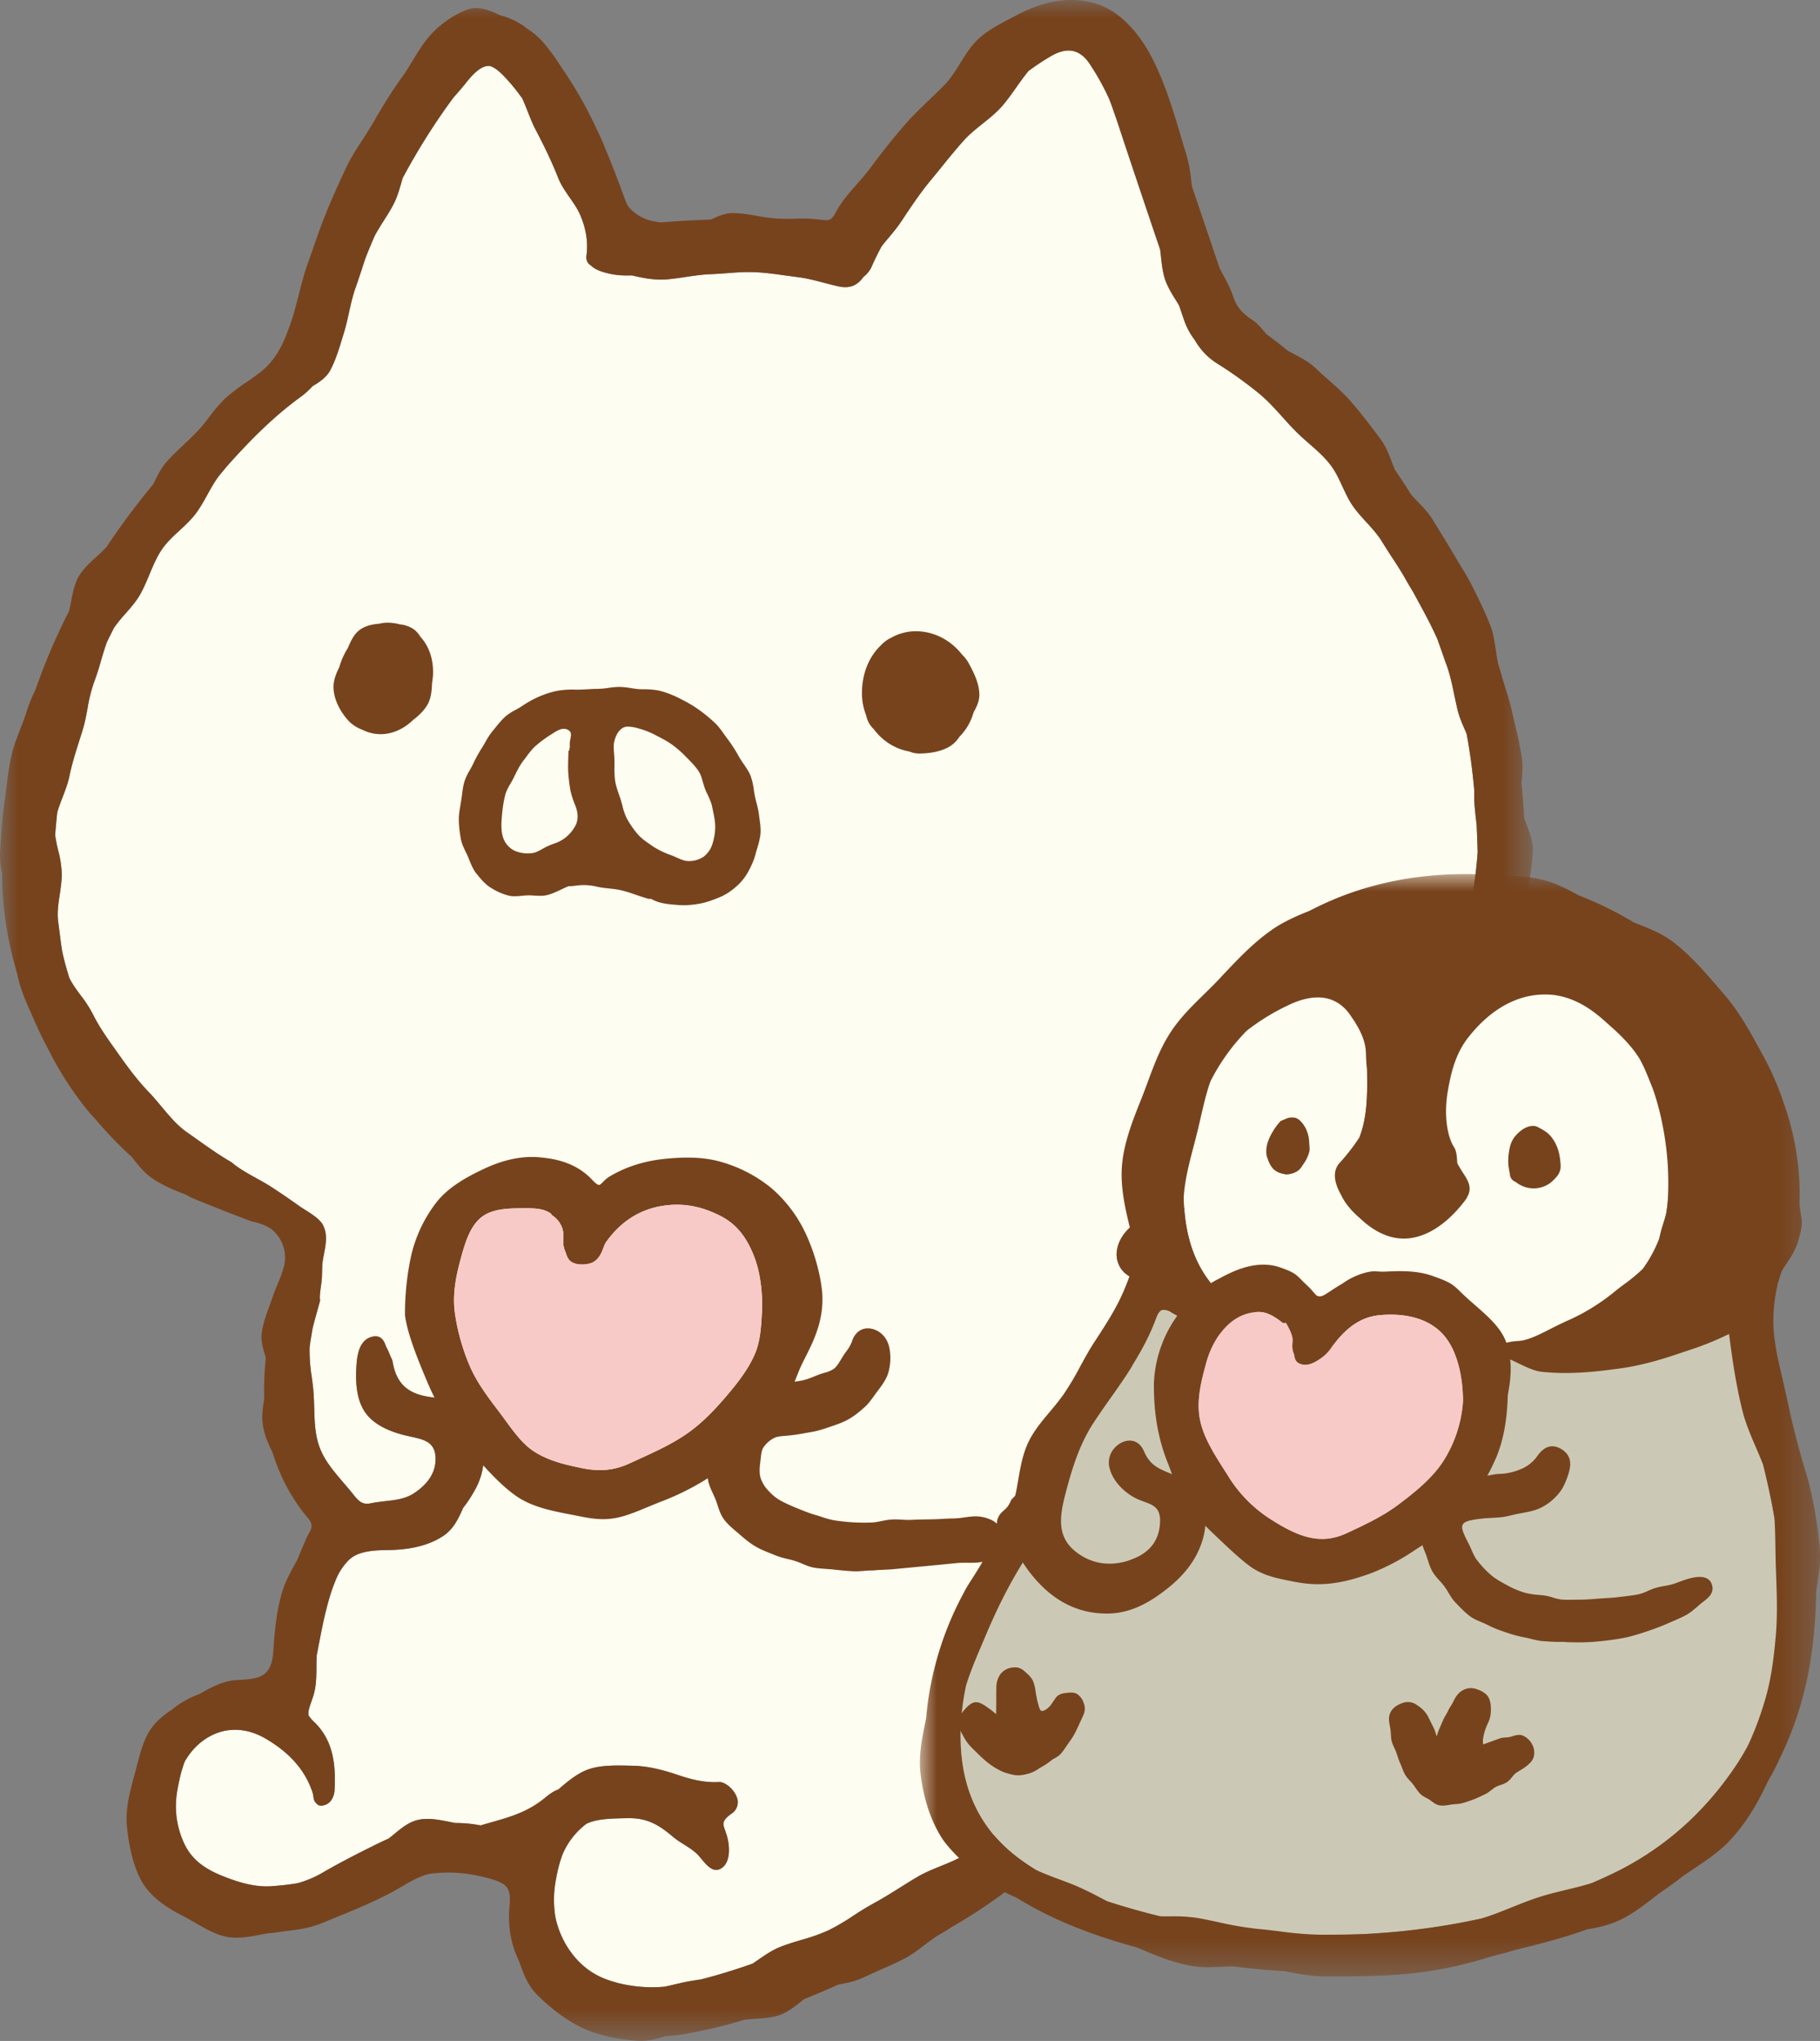 <svg width="53.884" height="60.414" viewBox="0 0 53.884 60.414" xmlns="http://www.w3.org/2000/svg" xmlns:xlink="http://www.w3.org/1999/xlink">
    <rect x="0" y="0" width="53.884" height="60.414" fill="#808080" stroke="none"/>
    <defs>
        <path id="qqs8mun9ha" d="M0 0h45.384v60.414H0z"/>
        <path id="rb0wnez24c" d="M0 0h26.65v32.629H0z"/>
    </defs>
    <g fill="none" fill-rule="evenodd">
        <path d="M42.462 29.82a5.865 5.865 0 0 1-.184.16c-.175.15-.357.304-.485.492-.09.134-.173.273-.254.408-.155.26-.315.53-.53.762a9.575 9.575 0 0 1-1.035.96c-.235.19-.5.338-.78.494-.139.078-.282.157-.422.242-.199.122-.394.247-.589.372-.208.133-.423.271-.639.401l-.366.224c-.285.173-.578.352-.872.521a3.984 3.984 0 0 0-.566.425 4.86 4.86 0 0 1-.415.328l-.378.2a3.887 3.887 0 0 1-.534.141c-.229.051-.465.102-.679.2-.438.201-.805.758-.63 1.236.07.194.211.342.41.432.248.113.574.117.847.011.167-.064.297-.07.373-.018l.02.02a.844.844 0 0 1 .026.241c0 .16-.012.32-.027.478a4.52 4.52 0 0 1-.049.185 2.784 2.784 0 0 0-.132.648c-.02.46-.023.944-.009 1.438.008.26.066.517.123.766l.035.156c.04.642.095 1.283.153 1.927.012.131.02.26.026.391-.018.127-.045.254-.07.38a3.857 3.857 0 0 0-.09.556 9.516 9.516 0 0 1-.176 1.303c-.08.401-.192.818-.34 1.273-.138.42-.293.825-.473 1.235a12.807 12.807 0 0 1-1.303 2.361c-.16.228-.36.43-.552.624-.118.12-.24.243-.355.374-.14.16-.244.353-.345.54a3.479 3.479 0 0 1-.253.418c-.196.19-.399.372-.609.55-.094.07-.19.138-.284.204-.12.086-.24.171-.358.26-.357.267-.736.523-1.127.763-.223.136-.472.237-.713.335-.23.093-.467.19-.685.317-.183.108-.366.222-.54.332-.25.156-.508.318-.772.46a9.052 9.052 0 0 0-.586.357 6.47 6.47 0 0 1-.732.431 5.366 5.366 0 0 1-.806.287c-.213.064-.435.13-.644.215-.227.091-.435.234-.636.373l-.17.116c-.5.176-1.007.334-1.527.467-.179.026-.36.052-.539.092l-.199.046c-.115.028-.23.055-.346.078a4.166 4.166 0 0 1-1.396-.115c-.067-.02-.135-.04-.203-.062a2.261 2.261 0 0 1-.599-.287c-.518-.358-.885-.934-1.026-1.58a3.119 3.119 0 0 1-.005-1.02c.05-.322.121-.6.21-.843a2.21 2.21 0 0 1 .717-.92c.311-.143.7-.15 1.105-.16l.105-.002h.052c.54 0 .883.201 1.288.546.105.09.224.164.338.236.13.082.254.16.362.26.05.043.1.105.153.17.152.181.34.408.563.285.32-.176.265-.706.191-.96a2.779 2.779 0 0 0-.053-.162c-.077-.217-.105-.298.188-.51a.4.4 0 0 0 .154-.486c-.084-.236-.347-.459-.529-.448-.47.025-.879-.097-1.257-.224-.515-.174-.943-.258-1.344-.26l-.12-.003c-.389-.006-.789-.01-1.132.107-.335.115-.616.355-.887.586l-.148.124c-.336.28-.634.54-.864.888l-.05.076a1.466 1.466 0 0 1-.224.293.509.509 0 0 1-.229-.05 3.752 3.752 0 0 0-1.54-.325 7.881 7.881 0 0 1-.232-.044c-.303-.058-.615-.119-.912-.04-.252.064-.469.242-.679.415-.054.045-.11.09-.167.133a8.82 8.82 0 0 0-.344.16c-.55.272-1.1.551-1.63.86a3.114 3.114 0 0 1-.71.297c-.25.044-.515.07-.776.09-.52.037-1.035-.135-1.467-.309-.558-.225-.897-.507-1.1-.915a2.604 2.604 0 0 1-.224-1.605c.051-.288.116-.59.22-.86.136-.238.31-.446.522-.604.593-.445 1.268-.426 1.866-.08.568.33 1.06.776 1.323 1.403.024.056.047.115.066.174l.008.02.003.014c.011.035.016.07.021.105.008.063.018.142.076.188a.172.172 0 0 0 .171.083c.243-.016.37-.237.381-.47.038-.745-.037-1.47-.617-2.017a.975.975 0 0 1-.154-.184c-.018-.117.026-.243.082-.404.023-.067.05-.138.071-.213.076-.263.078-.544.081-.816.001-.116.002-.236.01-.354.111-.567.21-1.14.377-1.699a4.704 4.704 0 0 1 .243-.655 1.805 1.805 0 0 1 .323-.452c.246-.244.641-.296 1.156-.3.702-.007 1.264-.153 1.672-.437.27-.189.422-.485.561-.81.144-.184.275-.387.39-.607.144-.28.214-.576.22-.86.066-.298.063-.598-.075-.884-.152-.314-.42-.546-.797-.698a1.82 1.82 0 0 0-.679-.229c-.694-.089-1.033-.398-1.145-1.042-.004-.022-.005-.045-.015-.064-.06-.12-.109-.27-.18-.39-.056-.178-.148-.335-.367-.302-.415.063-.49.527-.51.871-.025.401-.024.98.266 1.386.226.318.641.548 1.234.684l.104.023c.373.081.695.152.734.566.04.436-.176.811-.64 1.115-.25.163-.544.197-.854.232-.135.016-.276.032-.41.06-.272.055-.369-.064-.543-.28l-.026-.033a18.891 18.891 0 0 0-.252-.299c-.282-.33-.549-.643-.693-1.015-.148-.38-.159-.78-.17-1.203-.006-.136-.009-.27-.018-.407-.01-.172-.035-.348-.058-.52a4.8 4.8 0 0 1-.06-.866c.01-.082.021-.163.036-.244.016-.097.031-.194.048-.29.04-.175.09-.349.137-.52.03-.108.061-.217.09-.327a.37.37 0 0 1-.009-.11c.007-.203.056-.403.063-.604.007-.168 0-.327.03-.496.054-.32.16-.674.017-.985l-.015-.033c-.123-.236-.509-.426-.72-.577a20.547 20.547 0 0 0-.816-.557c-.356-.232-.838-.438-1.177-.73-.347-.198-.68-.436-1.003-.664-.104-.074-.207-.148-.31-.219-.287-.2-.51-.468-.747-.75-.123-.148-.25-.3-.387-.443-.34-.353-.616-.729-.89-1.117l-.08-.112c-.259-.363-.503-.707-.692-1.09a3.55 3.55 0 0 0-.355-.545c-.125-.17-.245-.333-.332-.508a8.666 8.666 0 0 1-.21-.772c-.028-.164-.049-.33-.07-.494l-.05-.387c-.04-.265 0-.534.043-.818.031-.21.064-.427.06-.64a3.09 3.09 0 0 0-.105-.665 4.813 4.813 0 0 1-.09-.455c.017-.229.038-.456.063-.68.043-.143.096-.286.153-.434.08-.204.16-.416.206-.632.073-.358.181-.698.294-1.057.035-.11.07-.22.104-.332.062-.203.1-.416.14-.623a4.39 4.39 0 0 1 .2-.793 6.91 6.91 0 0 0 .195-.607c.053-.184.11-.373.176-.554.067-.14.136-.279.207-.418.102-.153.227-.297.35-.436.153-.174.311-.354.425-.554.11-.194.197-.403.282-.606.102-.243.207-.495.35-.71.143-.218.341-.402.535-.58.164-.152.335-.31.471-.488.14-.184.251-.386.36-.582.131-.237.256-.46.422-.65.05-.058.096-.116.145-.175.665-.749 1.37-1.466 2.188-2.06.133-.098.251-.205.355-.32.214-.127.41-.259.525-.473.155-.29.258-.628.357-.955l.046-.15c.062-.2.108-.407.151-.606.055-.245.111-.498.196-.735.06-.166.115-.337.17-.5.042-.133.086-.266.132-.399.083-.21.17-.419.26-.626.081-.153.174-.302.266-.446.11-.174.225-.353.317-.54.097-.198.158-.416.217-.626l.03-.103c.443-.826.941-1.623 1.506-2.385l.011-.013c.12-.135.243-.277.358-.42.27-.344.476-.499.668-.502h.01l.03.002c.171.047.355.22.607.51.125.143.24.294.351.448.06.13.113.265.165.397.071.18.144.365.234.536.283.538.495.99.666 1.423.081.206.21.392.336.574.114.162.231.331.31.51.18.411.243.818.191 1.21-.019.15.037.24.13.296.128.13.354.2.554.244.22.048.441.06.66.05.358.085.705.15 1.067.115.178-.017.355-.043.527-.069.242-.036.494-.073.742-.082.16-.006.32-.018.475-.03.263-.02.535-.04.8-.03.301.01.603.052.896.093l.373.05c.275.032.535.1.811.172.14.037.283.074.427.106.364.081.58-.056.738-.28a.819.819 0 0 0 .264-.353 8.36 8.36 0 0 1 .274-.553c.065-.084.133-.165.2-.245.128-.152.261-.31.371-.477l.027-.038c.267-.405.544-.82.86-1.2.106-.128.211-.257.315-.386.214-.264.434-.536.666-.793.161-.179.358-.336.548-.489.21-.167.426-.34.603-.548.142-.168.274-.355.401-.535.114-.16.23-.323.355-.476.207-.155.424-.299.65-.432.478-.284.873-.239 1.184.25a7.264 7.264 0 0 1 .552.997l.013.033c.044.106.082.213.117.32.027.08.057.161.086.242.426 1.293.861 2.582 1.297 3.871.011.076.02.153.027.228.025.222.05.451.122.664.072.213.194.41.312.6.035.056.07.113.103.17.048.14.095.282.144.422.076.225.184.42.318.595.151.261.357.504.667.698.431.27.83.555 1.224.876.265.216.497.475.722.725.107.12.213.236.325.352.14.146.294.281.443.412.225.196.458.4.641.64.143.187.246.41.346.626.09.192.18.392.302.57.121.177.268.338.41.493.16.175.325.355.45.555.091.15.186.297.282.444.15.228.303.463.437.702.073.13.15.256.225.383.145.266.291.532.431.802.097.185.186.374.274.564l.13.366c.044.127.087.255.135.382.11.292.173.596.24.92.032.148.063.3.1.45.048.2.134.396.218.587l.047.112c.098.52.172 1.07.225 1.657a5.62 5.62 0 0 0 .008.43c.014.177.034.356.056.545l.007.061c.012.264.023.532.03.812-.11 1.525-.482 3.118-1.286 4.592" fill="#FEFDF2"/>
        <path d="M29.656 45.46c-.023-.228-.119-.379-.293-.463a1.097 1.097 0 0 0-.507-.112c-.106.003-.21.018-.31.032a2.485 2.485 0 0 1-.314.03c-.11.001-.22.007-.33.013-.1.005-.199.011-.298.012l-.08.002c-.18.003-.366.005-.55.015-.086.004-.173 0-.266-.006-.12-.006-.245-.013-.372.001a2.553 2.553 0 0 0-.24.041c-.107.021-.207.041-.306.043a5.766 5.766 0 0 1-1.1-.067 2.519 2.519 0 0 1-.334-.09 3.413 3.413 0 0 0-.196-.062c-.147-.04-.289-.097-.44-.156l-.076-.03a5.58 5.58 0 0 1-.498-.225 1.356 1.356 0 0 1-.379-.295 1.002 1.002 0 0 1-.248-.393c-.035-.12-.037-.262-.009-.473l.012-.104c.014-.127.027-.246.077-.323a.867.867 0 0 1 .326-.288c.083-.04.2-.05.323-.06a5.268 5.268 0 0 0 .595-.083l.18-.03c.19-.032.366-.092.537-.149l.024-.008c.162-.055.365-.123.542-.223.175-.1.33-.229.47-.354.11-.098.196-.218.28-.333.027-.04.056-.08.087-.12l.015-.02c.137-.182.28-.369.334-.593.06-.249.065-.492.013-.72-.068-.297-.292-.51-.572-.546-.24-.029-.446.118-.527.377a1.094 1.094 0 0 1-.174.307 2.482 2.482 0 0 0-.149.227c-.068.112-.13.218-.217.284a.85.85 0 0 1-.28.118c-.059.018-.12.036-.18.06l-.089.035c-.129.053-.25.102-.384.13-.132.028-.269.045-.415.064l-.095.012a2.167 2.167 0 0 0-.4.102c-.047.015-.094.03-.14.043-.043.013-.086.024-.128.035-.139.037-.282.075-.409.143a2.21 2.21 0 0 0-.477.325 1.234 1.234 0 0 0-.234.341 2.41 2.41 0 0 1-.078.141c-.027.044-.058.088-.089.132-.072.102-.154.218-.2.356-.054.152-.098.33-.136.546-.034.19-.033.4.003.662.022.167.092.318.16.464.021.048.044.096.064.144.024.06.045.121.066.187.046.14.093.284.187.413.104.142.24.257.371.368l.097.083c.164.143.328.28.521.384.141.076.288.134.43.19l.112.045c.124.05.252.082.376.112a2.035 2.035 0 0 1 .407.132c.107.045.217.092.34.116.12.023.244.031.363.04.074.004.148.01.221.017.23.026.41.042.582.052l.078.002c.085 0 .168-.007.25-.013.083-.007.168-.014.253-.012H25.846c.097-.01.196-.015.297-.02.106-.005.215-.01.325-.02l1.3-.124.57-.056c.095-.009.193-.008.297-.008.107.001.218.002.33-.009.23-.024.421-.1.542-.216.127-.12.176-.309.15-.575M28.825 21.083c.091-.158.17-.327.17-.517 0-.334-.166-.662-.316-.937a1.084 1.084 0 0 0-.196-.253c-.334-.427-.84-.7-1.393-.69a1.47 1.47 0 0 0-.705.192.8.8 0 0 0-.139.079 1.092 1.092 0 0 0-.166.145c-.35.332-.564.839-.56 1.426 0 .23.046.452.126.654a.76.76 0 0 0 .225.403c.254.343.626.586 1.052.66a.75.75 0 0 0 .28.06c.323 0 .643-.057.89-.194a.928.928 0 0 0 .316-.307c.194-.193.337-.438.416-.721M12.821 19.932c.011-.44-.13-.818-.376-1.085a.724.724 0 0 0-.218-.236.925.925 0 0 0-.394-.131 1.43 1.43 0 0 0-.332-.048 1.083 1.083 0 0 0-.278.031c-.216.016-.434.066-.603.206-.148.122-.24.315-.323.516a2.154 2.154 0 0 0-.25.558c-.09.184-.172.377-.173.581-.003.368.198.734.424.989.118.133.267.228.431.289.16.08.336.127.52.13.358.006.7-.151.972-.412.178-.139.357-.3.46-.509.085-.176.104-.384.111-.595.015-.093.027-.187.03-.284" fill="#77431D"/>
        <path d="M22.559 38.815c-.023.455-.045.884-.217 1.28-.196.449-.516.854-.832 1.225-.288.337-.64.725-1.066 1.04-.462.345-1.015.596-1.549.84l-.26.119c-.445.205-.881.248-1.413.137-.449-.094-.959-.201-1.41-.491-.33-.212-.586-.563-.858-.935a26.11 26.11 0 0 0-.197-.266c-.303-.398-.646-.85-.856-1.347a6.263 6.263 0 0 1-.432-1.542c-.079-.563.035-1.102.156-1.555.124-.458.263-.976.597-1.263.336-.29.837-.29 1.33-.292h.022c.34 0 .552.027.738.16a.159.159 0 0 0 .044.054l.014.01a.74.74 0 0 1 .282.383c.035.123.031.203.027.288-.006.105-.013.225.063.4l.013.038c.026.079.068.21.194.273.204.102.497.052.603-.005.19-.101.264-.297.318-.441a.767.767 0 0 1 .065-.146c.465-.661 1.088-1.033 1.849-1.106.522-.05 1.009.049 1.532.312.446.224.747.572.979 1.128.179.43.265.922.272 1.546l-.008.156zm1.788-.483c-.012-.273-.121-.983-.449-1.72a4.011 4.011 0 0 0-1.049-1.434 4.113 4.113 0 0 0-1.459-.773c-.575-.176-1.173-.151-1.63-.11-.662.06-1.229.237-1.733.543a.898.898 0 0 0-.171.145c-.046.047-.09.092-.12.092h-.001c-.019-.001-.075-.015-.193-.142-.485-.521-1.1-.636-1.581-.677-.508-.045-1.06.072-1.64.346-.497.234-1.054.537-1.416 1.008a4.095 4.095 0 0 0-.739 1.59 8.15 8.15 0 0 0-.176 1.725l.001.017c.073.533.356 1.248.65 1.942a7.677 7.677 0 0 0 1.402 2.204c.065.068.129.139.195.212.292.32.624.684 1.029.972.442.315.992.438 1.612.555l.187.037c.251.05.509.104.787.104.137 0 .278-.013.427-.044.285-.061.579-.183.89-.312.134-.056.273-.113.419-.17a7.621 7.621 0 0 0 2.099-1.212c.058-.048.129-.1.209-.16.292-.217.693-.515 1.054-.981.235-.303.386-.697.547-1.113.054-.141.11-.286.171-.432.046-.112.108-.235.174-.366.24-.476.539-1.068.504-1.846z" fill="#77431D"/>
        <path d="M22.559 38.815c-.023.455-.045.884-.217 1.28-.196.449-.516.854-.832 1.225-.288.337-.64.725-1.066 1.04-.462.345-1.015.596-1.549.84l-.26.119c-.445.205-.881.248-1.413.137-.449-.094-.959-.201-1.41-.491-.33-.212-.586-.563-.858-.935a26.11 26.11 0 0 0-.197-.266c-.303-.398-.646-.85-.856-1.347a6.263 6.263 0 0 1-.432-1.542c-.079-.563.035-1.102.156-1.555.124-.458.263-.976.597-1.263.336-.29.837-.29 1.33-.292h.022c.34 0 .552.027.738.16a.159.159 0 0 0 .044.054l.014.01a.74.74 0 0 1 .282.383c.035.123.031.203.027.288-.006.105-.013.225.063.4l.013.038c.026.079.068.21.194.273.204.102.497.052.603-.005.19-.101.264-.297.318-.441a.767.767 0 0 1 .065-.146c.465-.661 1.088-1.033 1.849-1.106.522-.05 1.009.049 1.532.312.446.224.747.572.979 1.128.179.43.265.922.272 1.546l-.008.156z" fill="#F7CAC7"/>
        <path d="m16.184 25.062-.114.06c-.116.066-.226.127-.346.134a.975.975 0 0 1-.5-.08.67.67 0 0 1-.352-.47c-.042-.183-.027-.396-.006-.617.021-.222.052-.408.095-.567.033-.12.097-.232.16-.34.033-.058.066-.115.094-.173l.016-.033c.081-.164.157-.32.264-.46.028-.034.055-.07.082-.107.086-.116.175-.236.284-.332.133-.117.29-.232.464-.342l.035-.022c.11-.07.22-.14.333-.14.038 0 .077.009.116.028.113.057.104.134.078.276a.71.71 0 0 0-.018.189.304.304 0 0 1-.02.136l.021.018-.039-.002v.012l-.005.155c-.004.133-.009.259-.006.38.004.198.03.38.054.549.03.195.094.369.158.53.085.216.091.4.02.563a1.102 1.102 0 0 1-.39.443 1.216 1.216 0 0 1-.278.129 2.054 2.054 0 0 0-.2.083m3.681.25a2.443 2.443 0 0 1-.518-.248l-.077-.053c-.134-.092-.274-.187-.38-.308a2.69 2.69 0 0 1-.334-.481 1.607 1.607 0 0 1-.125-.36 3.352 3.352 0 0 0-.103-.336c-.046-.135-.095-.274-.117-.42a2.742 2.742 0 0 1-.019-.421v-.164a3.757 3.757 0 0 0-.012-.221c-.009-.122-.017-.228 0-.316.038-.2.127-.354.25-.433a.306.306 0 0 1 .168-.043 1.2 1.2 0 0 1 .312.056c.113.03.287.086.492.193l.078.04c.147.077.287.15.411.24.146.106.29.23.423.37l.058.058c.112.115.228.234.313.365.061.093.092.203.125.32.02.069.04.14.067.209.023.06.051.118.08.176.05.11.104.224.127.345l.026.126c.03.14.06.286.064.434.005.162-.019.329-.072.51a.764.764 0 0 1-.274.412.775.775 0 0 1-.48.124c-.097-.005-.2-.051-.319-.104a3.688 3.688 0 0 0-.164-.07m2.623-1.066-.017-.124c-.014-.124-.045-.245-.075-.363a3.24 3.24 0 0 1-.079-.386 1.879 1.879 0 0 0-.096-.412c-.05-.123-.126-.233-.199-.34a3.269 3.269 0 0 1-.125-.19l-.025-.044a4.246 4.246 0 0 0-.304-.476l-.118-.161c-.08-.113-.162-.23-.262-.33a4.605 4.605 0 0 0-.476-.397 3.64 3.64 0 0 0-.512-.308l-.02-.011a3.042 3.042 0 0 0-.574-.237c-.21-.06-.42-.065-.618-.065-.102 0-.204-.017-.312-.034a2.083 2.083 0 0 0-.34-.035 2.38 2.38 0 0 0-.329.03 2.5 2.5 0 0 1-.322.028c-.103 0-.207.007-.307.013-.113.006-.23.013-.344.01a2.492 2.492 0 0 0-.564.04 2.838 2.838 0 0 0-.537.178 3.247 3.247 0 0 0-.492.277c-.055.037-.114.069-.176.104a1.544 1.544 0 0 0-.307.2c-.11.102-.206.22-.299.335l-.078.094a2.251 2.251 0 0 0-.209.32c-.03.053-.062.107-.094.159-.108.17-.197.332-.272.493a2.374 2.374 0 0 1-.099.186 1.644 1.644 0 0 0-.154.325c-.04.13-.058.268-.074.4a8.991 8.991 0 0 1-.045.296c-.024.14-.05.285-.05.43.001.174.02.355.058.57.026.147.087.273.146.395.022.046.044.09.063.135l.045.109c.06.146.115.283.21.4.123.15.25.306.413.41.17.11.356.193.536.239.128.033.265.02.397.007.06-.006.121-.012.182-.013.057-.002.117.002.18.006.128.009.261.017.396-.017.138-.036.27-.098.41-.164.04-.02.08-.038.121-.056a3.703 3.703 0 0 1 .094-.042c.097.006.197-.014.293-.023.18-.017.361-.004.535.037.186.045.356.05.546.076.341.045.643.19.972.28a.173.173 0 0 0 .09.005c.061.033.124.063.19.086.18.062.372.078.558.093l.06.005c.052.004.106.006.161.006.14 0 .288-.014.457-.043.205-.034.404-.11.588-.184.18-.073.332-.17.495-.31a1.64 1.64 0 0 0 .37-.45c.08-.15.17-.33.223-.54.015-.057.032-.113.05-.171.036-.128.076-.26.09-.4.016-.153-.005-.305-.025-.451" fill="#77431D"/>
        <g>
            <mask id="taheqfm70b" fill="#fff">
                <use xlink:href="#qqs8mun9ha"/>
            </mask>
            <path d="M42.462 29.82a5.865 5.865 0 0 1-.184.16c-.175.15-.357.304-.485.492-.09.134-.173.273-.254.408-.155.26-.315.53-.53.762a9.575 9.575 0 0 1-1.035.96c-.235.19-.5.338-.78.494-.139.078-.282.157-.422.242-.199.122-.394.247-.589.372-.208.133-.423.271-.639.401l-.366.224c-.285.173-.578.352-.872.521a3.984 3.984 0 0 0-.566.425 4.86 4.86 0 0 1-.415.328l-.378.2a3.887 3.887 0 0 1-.534.141c-.229.051-.465.102-.679.2-.438.201-.805.758-.63 1.236.07.194.211.342.41.432.248.113.574.117.847.011.167-.064.297-.07.373-.018l.02.02a.844.844 0 0 1 .026.241c0 .16-.012.32-.027.478a4.52 4.52 0 0 1-.049.185 2.784 2.784 0 0 0-.132.648c-.02.46-.023.944-.009 1.438.008.26.066.517.123.766l.035.156c.04.642.095 1.283.153 1.927.012.131.02.26.026.391-.018.127-.045.254-.07.38a3.857 3.857 0 0 0-.09.556 9.516 9.516 0 0 1-.176 1.303c-.08.401-.192.818-.34 1.273-.138.42-.293.825-.473 1.235a12.807 12.807 0 0 1-1.303 2.361c-.16.228-.36.43-.552.624-.118.12-.24.243-.355.374-.14.16-.244.353-.345.54a3.479 3.479 0 0 1-.253.418c-.196.19-.399.372-.609.55-.094.07-.19.138-.284.204-.12.086-.24.171-.358.26-.357.267-.736.523-1.127.763-.223.136-.472.237-.713.335-.23.093-.467.19-.685.317-.183.108-.366.222-.54.332-.25.156-.508.318-.772.46a9.052 9.052 0 0 0-.586.357 6.47 6.47 0 0 1-.732.431 5.366 5.366 0 0 1-.806.287c-.213.064-.435.13-.644.215-.227.091-.435.234-.636.373l-.17.116c-.5.176-1.007.334-1.527.467-.179.026-.36.052-.539.092l-.199.046c-.115.028-.23.055-.346.078a4.166 4.166 0 0 1-1.396-.115c-.067-.02-.135-.04-.203-.062a2.261 2.261 0 0 1-.599-.287c-.518-.358-.885-.934-1.026-1.58a3.119 3.119 0 0 1-.005-1.02c.05-.322.121-.6.21-.843a2.21 2.21 0 0 1 .717-.92c.311-.143.7-.15 1.105-.16l.105-.002h.052c.54 0 .883.201 1.288.546.105.09.224.164.338.236.13.082.254.16.362.26.05.043.1.105.153.17.152.181.34.408.563.285.32-.176.265-.706.191-.96a2.779 2.779 0 0 0-.053-.162c-.077-.217-.105-.298.188-.51a.4.4 0 0 0 .154-.486c-.084-.236-.347-.459-.529-.448-.47.025-.879-.097-1.257-.224-.515-.174-.943-.258-1.344-.26l-.12-.003c-.389-.006-.789-.01-1.132.107-.335.115-.616.355-.887.586l-.014.011a.838.838 0 0 0-.098.04c-.134.067-.247.167-.365.26-.566.441-1.15.56-1.812.755l-.03.011a3.692 3.692 0 0 0-.737-.07 7.881 7.881 0 0 1-.23-.045c-.304-.058-.616-.119-.913-.04-.252.064-.469.242-.679.415-.054.045-.11.09-.167.133a8.82 8.82 0 0 0-.344.16c-.55.272-1.1.551-1.63.86a3.114 3.114 0 0 1-.71.297c-.25.044-.515.07-.776.09-.52.037-1.035-.135-1.467-.309-.558-.225-.897-.507-1.1-.915a2.604 2.604 0 0 1-.224-1.605c.051-.288.116-.59.22-.86.136-.238.31-.446.522-.604.593-.445 1.268-.426 1.866-.08.568.33 1.06.776 1.323 1.403.024.056.047.115.066.174l.008.02.003.014c.011.035.016.07.021.105.008.063.018.142.076.188a.172.172 0 0 0 .171.083c.243-.016.37-.237.381-.47.038-.745-.037-1.47-.617-2.017a.975.975 0 0 1-.154-.184c-.018-.117.026-.243.082-.404.023-.067.05-.138.071-.213.076-.263.078-.544.081-.816.001-.116.002-.236.01-.354.111-.567.21-1.14.377-1.699a4.704 4.704 0 0 1 .243-.655 1.805 1.805 0 0 1 .323-.452c.246-.244.641-.296 1.156-.3.702-.007 1.264-.153 1.672-.437.27-.189.422-.485.561-.81.144-.184.275-.387.39-.607.144-.28.214-.576.22-.86.066-.298.063-.598-.075-.884-.152-.314-.42-.546-.797-.698a1.82 1.82 0 0 0-.679-.229c-.694-.089-1.033-.398-1.145-1.042-.004-.022-.005-.045-.015-.064-.06-.12-.109-.27-.18-.39-.056-.178-.148-.335-.367-.302-.415.063-.49.527-.51.871-.025.401-.024.98.266 1.386.226.318.641.548 1.234.684l.104.023c.373.081.695.152.734.566.04.436-.176.811-.64 1.115-.25.163-.544.197-.854.232-.135.016-.276.032-.41.06-.272.055-.369-.064-.543-.28l-.026-.033a18.891 18.891 0 0 0-.252-.299c-.282-.33-.549-.643-.693-1.015-.148-.38-.159-.78-.17-1.203-.006-.136-.009-.27-.018-.407-.01-.172-.035-.348-.058-.52a4.8 4.8 0 0 1-.06-.866c.01-.082.021-.163.036-.244.016-.097.031-.194.048-.29.04-.175.09-.349.137-.52.03-.108.061-.217.09-.327a.37.37 0 0 1-.009-.11c.007-.203.056-.403.063-.604.007-.168 0-.327.03-.496.054-.32.16-.674.017-.985l-.015-.033c-.123-.236-.509-.426-.72-.577a20.547 20.547 0 0 0-.816-.557c-.356-.232-.838-.438-1.177-.73-.347-.198-.68-.436-1.003-.664-.104-.074-.207-.148-.31-.219-.287-.2-.51-.468-.747-.75-.123-.148-.25-.3-.387-.443-.34-.353-.616-.729-.89-1.117l-.08-.112c-.259-.363-.503-.707-.692-1.09a3.55 3.55 0 0 0-.355-.545c-.125-.17-.245-.333-.332-.508a8.666 8.666 0 0 1-.21-.772c-.028-.164-.049-.33-.07-.494l-.05-.387c-.04-.265 0-.534.043-.818.031-.21.064-.427.06-.64a3.09 3.09 0 0 0-.105-.665 4.813 4.813 0 0 1-.09-.455c.017-.229.038-.456.063-.68.043-.143.096-.286.153-.434.08-.204.16-.416.206-.632.073-.358.181-.698.294-1.057.035-.11.07-.22.104-.332.062-.203.1-.416.14-.623a4.39 4.39 0 0 1 .2-.793 6.91 6.91 0 0 0 .195-.607c.053-.184.11-.373.176-.554.067-.14.136-.279.207-.418.102-.153.227-.297.35-.436.153-.174.311-.354.425-.554.11-.194.197-.403.282-.606.102-.243.207-.495.35-.71.143-.218.341-.402.535-.58.164-.152.335-.31.471-.488.14-.184.251-.386.36-.582.131-.237.256-.46.422-.65.05-.058.096-.116.145-.175.665-.749 1.37-1.466 2.188-2.06.133-.098.251-.205.355-.32.214-.127.41-.259.525-.473.155-.29.258-.628.357-.955l.046-.15c.062-.2.108-.407.151-.606.055-.245.111-.498.196-.735.06-.166.115-.337.17-.5.042-.133.086-.266.132-.399.083-.21.17-.419.26-.626.081-.153.174-.302.266-.446.11-.174.225-.353.317-.54.097-.198.158-.416.217-.626l.03-.103c.443-.826.941-1.623 1.506-2.385l.011-.013c.12-.135.243-.277.358-.42.27-.344.476-.499.668-.502h.01l.03.002c.171.047.355.22.607.51.125.143.24.294.351.448.06.13.113.265.165.397.071.18.144.365.234.536.283.538.495.99.666 1.423.081.206.21.392.336.574.114.162.231.331.31.51.18.411.243.818.191 1.21-.019.15.037.24.13.296.128.13.354.2.554.244.22.048.441.06.66.05.358.085.705.15 1.067.115.178-.017.355-.043.527-.069.242-.036.494-.073.742-.082.16-.006.32-.018.475-.03.263-.02.535-.04.8-.03.301.01.603.052.896.093l.373.05c.275.032.535.1.811.172.14.037.283.074.427.106.364.081.58-.056.738-.28a.819.819 0 0 0 .264-.353 8.36 8.36 0 0 1 .274-.553c.065-.084.133-.165.2-.245.128-.152.261-.31.371-.477l.027-.038c.267-.405.544-.82.86-1.2.106-.128.211-.257.315-.386.214-.264.434-.536.666-.793.161-.179.358-.336.548-.489.21-.167.426-.34.603-.548.142-.168.274-.355.401-.535.114-.16.23-.323.355-.476.207-.155.424-.299.65-.432.478-.284.873-.239 1.184.25a7.264 7.264 0 0 1 .552.997l.013.033c.044.106.082.213.117.32.027.08.057.161.086.242.426 1.293.861 2.582 1.297 3.871.011.076.02.153.027.228.025.222.05.451.122.664.072.213.194.41.312.6.035.056.07.113.103.17.048.14.095.282.144.422.076.225.184.42.318.595.151.261.357.504.667.698.431.27.83.555 1.224.876.265.216.497.475.722.725.107.12.213.236.325.352.14.146.294.281.443.412.225.196.458.4.641.64.143.187.246.41.346.626.09.192.18.392.302.57.121.177.268.338.41.493.16.175.325.355.45.555.091.15.186.297.282.444.15.228.303.463.437.702.073.13.15.256.225.383.145.266.291.532.431.802.097.185.186.374.274.564l.13.366c.044.127.087.255.135.382.11.292.173.596.24.92.032.148.063.3.1.45.048.2.134.396.218.587l.047.112c.098.52.172 1.07.225 1.657a5.62 5.62 0 0 0 .008.43c.014.177.034.356.056.545l.007.061c.012.264.023.532.03.812-.11 1.525-.482 3.118-1.286 4.592m2.735-5.41-.07-.196a26.47 26.47 0 0 0-.08-1.027v-.014c.023-.242.048-.493.011-.736a11.272 11.272 0 0 0-.195-.95c-.029-.124-.058-.247-.084-.37-.072-.326-.175-.649-.274-.962a15.973 15.973 0 0 0-.144-.486c-.033-.139-.054-.286-.075-.427-.038-.253-.075-.514-.172-.752-.15-.373-.338-.776-.575-1.235a7.07 7.07 0 0 0-.253-.437l-.134-.223c-.184-.315-.379-.632-.568-.94l-.164-.268c-.132-.216-.313-.402-.487-.58l-.144-.153a24.004 24.004 0 0 0-.49-.748 9.253 9.253 0 0 1-.084-.21c-.09-.24-.185-.488-.339-.693-.25-.335-.56-.75-.883-1.12-.2-.233-.438-.44-.667-.644a10.824 10.824 0 0 1-.373-.338c-.195-.186-.44-.316-.678-.44l-.15-.082c-.205-.167-.414-.33-.629-.486l-.053-.062c-.112-.134-.228-.273-.377-.37-.3-.195-.455-.386-.554-.682-.08-.24-.205-.469-.323-.69a5.358 5.358 0 0 1-.08-.15l-.817-2.413a12.79 12.79 0 0 1-.028-.217 4.163 4.163 0 0 0-.134-.716c-.055-.172-.109-.357-.167-.552-.098-.332-.2-.674-.32-1.027-.216-.64-.434-1.143-.666-1.538-.329-.56-.752-.997-1.192-1.228-.386-.204-.874-.286-1.375-.232-.402.044-.865.197-1.303.43l-.149.078c-.369.192-.75.392-1.019.654-.2.195-.355.443-.505.684-.14.227-.286.461-.47.65-.145.15-.298.297-.449.441-.237.226-.48.46-.702.713a20.01 20.01 0 0 0-1.02 1.273c-.127.175-.275.342-.417.505-.218.248-.445.504-.604.792-.14.252-.173.311-.45.27a4.641 4.641 0 0 0-.799-.032c-.176.002-.359.006-.534-.005a5.343 5.343 0 0 1-.572-.078c-.245-.042-.498-.087-.75-.083-.203.002-.409.094-.608.184a.053.053 0 0 0-.014.006 35.44 35.44 0 0 0-1.422.081l-.083.005-.194-.035a1.283 1.283 0 0 1-.757-.453 2.667 2.667 0 0 1-.117-.28c-.176-.485-.36-.967-.562-1.44a1.864 1.864 0 0 0-.059-.154 10.265 10.265 0 0 0-.19-.41 11.855 11.855 0 0 0-1.037-1.815 6.212 6.212 0 0 0-.528-.728 2.19 2.19 0 0 0-.463-.403 2.091 2.091 0 0 0-.815-.41c-.31-.147-.628-.283-.947-.182-.363.118-.782.396-1.094.726-.223.24-.396.523-.563.8-.103.17-.21.347-.327.505-.32.441-.6.912-.835 1.318-.098.17-.205.337-.31.5-.175.27-.357.547-.495.843-.198.422-.428.922-.629 1.43-.148.372-.28.758-.41 1.132l-.118.336c-.098.28-.172.574-.244.858-.073.285-.148.58-.245.856-.188.538-.399 1.052-.893 1.44a7.303 7.303 0 0 1-.414.297 5.57 5.57 0 0 0-.622.473 4.402 4.402 0 0 0-.473.55c-.114.147-.23.3-.36.433-.126.133-.262.261-.394.386-.173.165-.352.334-.515.517-.169.191-.28.425-.388.654a21.3 21.3 0 0 0-1.386 1.86c-.094.103-.198.2-.3.293-.194.175-.394.357-.523.58-.13.225-.182.492-.23.751-.017.09-.035.182-.056.271a18.218 18.218 0 0 0-.997 2.336 4.405 4.405 0 0 0-.254.618c-.055.182-.126.365-.195.543-.1.26-.206.526-.266.804-.07.316-.112.647-.152.967-.018.146-.036.294-.056.44-.055.38-.08.774-.106 1.156l-.018.257c-.014.221.018.442.06.658 0 .984.156 1.985.445 2.961a3.8 3.8 0 0 0 .11.416c.083.258.192.508.304.752.15.358.316.711.5 1.055a9.903 9.903 0 0 0 1.146 1.791c.09.111.185.216.281.32.33.387.681.753 1.056 1.093l.017.022c.17.218.345.443.575.6.31.213.662.361 1.014.494.05.026.096.054.144.081.465.194.934.378 1.403.56.126.05.258.097.39.147.215.043.417.115.575.22a1.078 1.078 0 0 1 .39 1.093c-.027.094-.059.19-.088.283-.03.08-.063.156-.095.234-.047.114-.098.23-.137.347-.03.096-.068.193-.104.292-.098.27-.2.546-.24.833-.032.22.034.441.098.658.01.027.016.052.023.08a9.158 9.158 0 0 0-.048 1.224c-.046.254-.078.514-.039.77.046.29.162.558.291.818a5.51 5.51 0 0 0 1.062 1.955c.187.224.025.373-.047.534-.099.223-.195.446-.284.672-.172.305-.35.62-.452.96-.178.592-.224 1.22-.264 1.773-.053.745-.408.798-1.08.831-.412.021-.784.23-1.113.417a2.674 2.674 0 0 0-.802.456c-.223.144-.43.31-.59.523-.238.316-.343.723-.445 1.116L4 52.47l-.026.093c-.124.458-.266.975-.215 1.501.064.653.203 1.186.415 1.587.273.517.805.838 1.237 1.06.126.064.252.137.374.208.294.171.598.348.921.411.334.065.675 0 1.006-.063.072-.014.147-.028.221-.04.158-.012.314-.033.471-.06.37-.04.75-.087 1.118-.238l.35-.143c.55-.224 1.117-.455 1.65-.732.126-.067.248-.138.367-.207.278-.162.544-.316.83-.382a4.198 4.198 0 0 1 1.486.07c.067.014.133.031.202.048.198.05.36.106.485.18.173.116.228.287.196.625-.06.614.034 1.171.286 1.678.12.352.251.711.544.997.44.432.9.765 1.325.966.421.197.927.318 1.594.38.041.005.083.006.124.006.248 0 .495-.065.736-.142.243-.015.49-.046.734-.092.55-.104 1.09-.239 1.621-.397.098-.01.197-.017.295-.024.247-.016.503-.03.737-.115.23-.08.43-.238.624-.39l.107-.084c.336-.133.667-.275.997-.423l.041-.008c.236-.047.48-.096.7-.2.163-.077.328-.15.494-.225.242-.107.493-.217.731-.34.211-.109.402-.254.587-.396.171-.129.348-.264.534-.364.097-.054.19-.113.28-.176a15.157 15.157 0 0 0 1.586-1.042c.244-.106.491-.219.696-.388.227-.188.416-.419.598-.643.056-.068.112-.137.17-.205.164-.156.328-.317.488-.48.095-.075.196-.147.294-.217.23-.162.467-.33.652-.546.184-.21.323-.464.46-.709.106-.197.22-.4.352-.578.053-.072.103-.144.15-.218.697-.959 1.29-1.953 1.738-2.992l.038-.052c.177-.242.358-.493.456-.777.176-.51.294-1.06.386-1.53.07-.356.076-.73.083-1.09.003-.16.006-.32.014-.48a7.889 7.889 0 0 0-.04-1.105 11.706 11.706 0 0 0-.03-.455c-.009-.085-.015-.17-.022-.256 0-.167.01-.334.021-.498.014-.219.03-.447.017-.67a3.57 3.57 0 0 0-.129-.694 2.555 2.555 0 0 0-.02-.084 63.671 63.671 0 0 1-.024-2.899c.016-.19.033-.387.037-.58.004-.257.027-.514.111-.743.104-.217.28-.4.567-.548.141-.072.282-.149.421-.227a2.85 2.85 0 0 1 .122-.038c.241-.072.49-.146.706-.28.183-.113.363-.235.537-.353.194-.129.392-.264.593-.386a5.64 5.64 0 0 0 .77-.594c.148-.13.288-.252.437-.365.368-.279.795-.614 1.177-.98.102-.098.194-.204.282-.313.401-.413.766-.844 1.091-1.29l.091-.07c.236-.175.48-.357.63-.602.208-.343.367-.72.521-1.087.046-.109.091-.217.138-.323.166-.382.278-.79.386-1.185l.081-.292.055-.19c.122-.426.25-.865.316-1.31l.063-.394c.063-.377.128-.766.14-1.155-.01-.244-.1-.484-.188-.715" fill="#77431D" mask="url(#taheqfm70b)"/>
        </g>
        <path d="M43.662 40.04c.833.061 1.52.09 1.996.104 2.93.092 3.921-.156 4.39-.295a8.352 8.352 0 0 0 1.262-.489c.303 2.41 1.297 4.65 1.383 7.065.073 2.05-.108 4.063-1.292 5.831-.95 1.418-2.188 2.52-3.749 3.25-2.72 1.272-5.589 1.783-8.58 1.775a20.006 20.006 0 0 1-5.415-.737c-1.232-.349-2.505-.776-3.548-1.575-1.358-1.04-1.787-2.515-1.643-4.17.146-1.686.873-3.156 1.81-4.633.606.962 1.445 1.43 2.545 1.406 1.36-.029 2.341-.8 2.674-2.12.22-.872-.099-1.509-.94-1.857-.318-.13-.637-.193-.806-.59-.187-.438-.492-.263-.687.04-.264.413.026 1.008.582 1.285.346.173.892.135.866.734-.025.568-.439.845-.89 1.045-.616.274-1.269.324-1.819-.107-.625-.489-.593-1.209-.414-1.886.191-.728.578-1.377.993-2.005.667-1.008 1.44-1.956 1.858-3.11.12-.33.285-.246.503-.12.78.448 1.65.584 2.521.711.304.044.615.03.906-.105.384.072.768.15 1.153.214 1.437.24 2.88.417 4.341.338" fill="#CBC9B6"/>
        <path d="M43.662 40.04c-1.462.078-2.904-.1-4.34-.339-.386-.064-.77-.142-1.154-.214-.217-.375-.643-.332-.97-.484-1.29-.597-1.96-1.597-2.118-3.019-.282-2.545 1.005-5.34 2.98-6.317.834-.412 1.607-.317 2.027.278.26.367.367.807.373 1.245.016 1.155.155 2.325-.717 3.32-.28.32-.117.822.155 1.17 1.045 1.331 2.714.87 3.5-.195.035-.048.103-.135.106-.254.006-.17-.123-.27-.285-.49 0 0-.13-.177-.298-.518 0 0-.154-.31-.239-.736-.106-.529-.096-1.576.513-2.567.216-.352.577-.939 1.327-1.288.093-.043 1.153-.516 2.283-.035.576.246.908.621 1.211.992 1.106 1.354 1.42 2.96 1.377 4.635-.015.56-.102 1.17-.462 1.867-.695 1.344-1.999 1.976-2.64 2.286-.159.077-.559.222-1.359.513a2.578 2.578 0 0 1-.67.164 2.47 2.47 0 0 1-.6-.015" fill="#FEFDF2"/>
        <path d="M50.674 46.878c-.107-.264-.446-.199-.557-.177-.144.028-.292.083-.422.131-.04.015-.079.03-.115.042-.099.035-.205.054-.307.073-.08.015-.162.03-.24.052-.088.023-.17.06-.25.095a1.385 1.385 0 0 1-.28.1c-.128.026-.26.042-.39.057l-.168.02c-.144.02-.292.028-.436.037l-.124.008-.158.012a5.972 5.972 0 0 1-.585.024c-.126.002-.255.005-.38-.002a1.226 1.226 0 0 1-.28-.06 1.466 1.466 0 0 0-.274-.065l-.138-.014a2.263 2.263 0 0 1-.434-.068 2.587 2.587 0 0 1-.529-.227l-.045-.024c-.16-.089-.312-.173-.44-.289a2.923 2.923 0 0 1-.397-.428c-.07-.094-.119-.206-.17-.324-.03-.066-.059-.133-.093-.198-.143-.276-.203-.424-.158-.519.046-.098.206-.136.504-.175.13-.017.262-.024.39-.03l.195-.013c.131-.009.26-.04.383-.069.07-.017.14-.034.21-.046l.053-.01c.207-.038.402-.073.578-.159a1.61 1.61 0 0 0 .52-.41c.12-.139.21-.314.296-.585.073-.224.13-.545-.212-.746-.26-.154-.497-.086-.7.2a1.095 1.095 0 0 1-.492.395 1.727 1.727 0 0 1-.64.143c-.089.002-.177.02-.262.035a1.827 1.827 0 0 1-.2.03c-.064.005-.13.003-.199 0a1.348 1.348 0 0 0-.269.005c-.192.03-.36.097-.509.156l-.08.032-.104.04c-.178.065-.346.127-.465.242-.139.133-.236.321-.299.574-.045.186-.017.384.024.625.037.216.091.404.17.591.03.072.053.147.077.22.035.11.072.222.127.323.06.11.142.2.22.287a1.793 1.793 0 0 1 .26.35c.062.103.127.21.212.298l.036.038c.122.127.25.258.39.364.101.077.22.127.333.174.067.028.13.055.19.086.175.092.36.158.534.217.147.05.342.112.555.151.065.012.13.028.195.045.12.03.244.06.374.068l.096.006c.155.011.314.021.478.014.144.012.287.015.423.015.071 0 .141 0 .208-.002.213-.003.421-.025.634-.049.25-.029.448-.06.63-.1.213-.049.426-.118.61-.18.165-.056.382-.132.593-.227l.163-.07c.138-.06.28-.12.415-.197.101-.057.201-.144.3-.228.056-.05.113-.1.17-.143.145-.109.364-.274.255-.54M45.357 51.626a.562.562 0 0 0-.28-.255c-.103-.039-.214-.005-.321.029l-.042.012c-.041.013-.086.015-.135.019a.64.64 0 0 0-.171.026c-.051.017-.102.036-.154.055a14.97 14.97 0 0 0-.259.094l-.083.03a.575.575 0 0 1 .007-.226c.018-.1.047-.198.092-.309l.033-.076a.9.9 0 0 0 .087-.267c.02-.196.007-.355-.04-.471-.052-.13-.182-.228-.385-.291a.492.492 0 0 0-.428.055c-.126.079-.201.211-.258.33-.02.041-.044.08-.068.119-.03.048-.061.098-.085.153a1.365 1.365 0 0 1-.067.123c-.028.048-.058.097-.081.153l-.122.286c-.02.047-.037.104-.054.164l-.006.02-.023-.069c-.021-.065-.04-.127-.065-.178l-.057-.115-.115-.233a.899.899 0 0 0-.315-.326.455.455 0 0 0-.448-.065c-.186.066-.307.17-.362.309-.05.125-.023.264.002.4l.01.061c.009.048.012.098.015.15.003.068.007.138.024.206.018.072.048.137.078.2.02.046.042.088.057.132l.022.066c.029.089.06.18.1.269.019.039.034.08.05.121.026.07.053.142.093.209s.092.123.142.178c.03.033.06.065.088.1.025.032.049.067.072.101.043.063.088.128.146.186.055.055.12.089.182.121.03.016.06.032.088.05l.07.05c.063.047.128.096.213.114a.51.51 0 0 0 .11.011c.074 0 .149-.012.22-.026.048-.009.097-.013.149-.017.07-.005.145-.01.216-.031a3.99 3.99 0 0 0 .347-.116c.11-.044.216-.095.333-.152.065-.032.12-.075.175-.117.043-.034.083-.065.126-.09.044-.025.094-.042.147-.061a.841.841 0 0 0 .19-.084.683.683 0 0 0 .147-.147c.036-.045.07-.088.11-.117.043-.03.088-.058.133-.086.057-.034.114-.07.169-.111.1-.078.198-.166.232-.287a.506.506 0 0 0-.051-.379M32.082 50.403a.507.507 0 0 0-.184-.254c-.098-.061-.21-.05-.3-.04l-.04.005c-.098.009-.222.033-.302.144l-.075.109c-.042.063-.078.117-.115.153-.111.11-.203.139-.241.119-.045-.023-.076-.147-.107-.27a3.502 3.502 0 0 1-.06-.32 1.188 1.188 0 0 0-.066-.271c-.048-.121-.14-.202-.221-.274l-.025-.023c-.1-.09-.2-.144-.363-.122a.51.51 0 0 0-.37.206.681.681 0 0 0-.114.4c-.004.142-.003.283-.003.438l-.002.212-.002.123c-.03-.022-.057-.046-.085-.07-.043-.034-.084-.068-.124-.095l-.034-.024c-.104-.073-.212-.148-.322-.161-.137-.017-.255.09-.361.209-.114.127-.172.242-.183.362-.013.137.043.255.112.385.058.109.125.224.215.324.05.055.103.107.157.16l.086.085c.074.074.155.148.257.234.089.074.182.139.287.2.118.07.217.114.322.143l.019.005c.096.027.195.055.305.055h.029c.109-.005.224-.03.352-.073a.987.987 0 0 0 .214-.113c.03-.02.06-.038.09-.055.106-.058.197-.12.287-.192a.78.78 0 0 1 .113-.072c.06-.036.125-.073.176-.13.06-.065.11-.14.158-.211l.048-.071.042-.06c.052-.072.106-.148.15-.23.048-.083.088-.173.128-.26l.023-.051.043-.092c.034-.072.069-.146.099-.222a.438.438 0 0 0-.013-.315M46.033 33.81c.02.035.096.17.133.366.028.148.059.307-.006.491a.773.773 0 0 1-.323.39.82.82 0 0 1-.48.117.828.828 0 0 1-.383-.118.634.634 0 0 1-.2-.184.702.702 0 0 1-.101-.282 1.22 1.22 0 0 1-.018-.284c.006-.117.022-.427.25-.678.074-.08.243-.27.488-.27.153 0 .269.073.34.12.167.105.25.245.3.332M38.741 34.068a.944.944 0 0 1-.152.375.704.704 0 0 1-.196.2.569.569 0 0 1-.322.108.542.542 0 0 1-.352-.13c-.012-.01-.02-.019-.025-.024a.683.683 0 0 1-.176-.42c-.04-.319.106-.574.161-.668.085-.145.183-.244.253-.306l.153-.079a.4.4 0 0 1 .255-.024c.128.033.201.128.252.194a.741.741 0 0 1 .106.2c.095.255.06.49.043.574" fill="#77431D"/>
        <path d="M45.998 33.83c.02.035.094.157.132.353.028.148.116.307.05.491-.085.238-.318.307-.37.34-.209.13-.385.11-.45.106a.882.882 0 0 1-.37-.09c-.048-.03-.175-.039-.243-.14-.067-.098-.042-.213-.059-.303a1.137 1.137 0 0 1-.017-.28c.006-.117-.019-.45.21-.7.073-.08.266-.28.511-.28.153 0 .254.127.326.173.167.106.23.243.28.33M38.768 34.073a1.063 1.063 0 0 1-.172.374c-.037.053-.083.152-.186.22a.643.643 0 0 1-.338.097.677.677 0 0 1-.323-.175c-.012-.01-.018-.018-.023-.023-.142-.146-.218-.287-.23-.387-.04-.318.129-.576.184-.67a1.43 1.43 0 0 1 .238-.326c.05-.027.11-.044.162-.07a.429.429 0 0 1 .264-.026c.128.033.195.142.246.208.017.022.027.1.069.214.095.255.126.48.109.564" fill="#77431D"/>
        <g transform="translate(27.235 25.874)">
            <mask id="u8wafbv2gd" fill="#fff">
                <use xlink:href="#rb0wnez24c"/>
            </mask>
            <path d="M24.513 25.802c-.105.196-.22.39-.346.58-.95 1.418-2.188 2.519-3.75 3.249a15.8 15.8 0 0 1-.517.232c-.253.08-.512.142-.765.203-.272.066-.553.133-.821.221-.267.087-.532.193-.79.296-.296.12-.601.242-.913.335a21.05 21.05 0 0 1-3.44.456 33.1 33.1 0 0 1-1.333.02 10.094 10.094 0 0 1-1.181-.099c-.208-.025-.423-.052-.635-.07a10.003 10.003 0 0 1-1.193-.204c-.194-.041-.395-.084-.594-.12a4.783 4.783 0 0 0-.838-.05c-.098 0-.197 0-.296-.003a22.975 22.975 0 0 1-1.544-.439l-.228-.118a9.189 9.189 0 0 0-.713-.346c-.16-.067-.325-.128-.486-.188-.232-.087-.468-.175-.694-.28a6.443 6.443 0 0 1-.561-.382c-1.358-1.041-1.788-2.515-1.643-4.17.027-.313.074-.619.139-.919.124-.402.289-.791.452-1.173l.124-.292c.342-.814.702-1.523 1.1-2.163.672 1.024 1.522 1.53 2.544 1.51.73-.016 1.312-.404 1.737-.741.572-.452.92-.955 1.068-1.536.219-.867-.15-1.526-1.068-1.906-.305-.126-.533-.244-.695-.624-.08-.187-.216-.297-.385-.311-.204-.018-.428.108-.558.312a.647.647 0 0 0-.065.535c.093.335.396.673.773.862.078.038.158.068.235.096.277.102.495.182.477.608-.021.473-.234.805-.644 1.015l-.081.037a2.84 2.84 0 0 1-.25.097c-.546.166-1.077.073-1.516-.271-.585-.458-.48-1.074-.295-1.774.167-.634.38-1.36.788-1.998l.034-.052c.093-.14.187-.279.283-.418.066-.094.13-.187.196-.279.183-.26.373-.529.549-.801a4.45 4.45 0 0 0 .154-.256c.265-.429.5-.875.676-1.357.053-.146.115-.21.186-.226a.51.51 0 0 1 .154.023c.05.02.105.051.163.084.156.089.315.166.478.233.65.315 1.328.527 2.02.628.339.049.795-.055 1.07-.183l.06-.028-.032-.057c-.167-.29-.492-.393-.78-.484a2.722 2.722 0 0 1-.303-.11 13.238 13.238 0 0 0-.245-.111c-.275-.125-.542-.246-.778-.388-.667-.591-1.04-1.387-1.151-2.397a6.402 6.402 0 0 1-.036-.536c.03-.51.165-1.023.296-1.523.03-.114.06-.228.088-.341.042-.164.08-.331.118-.498.083-.362.168-.73.289-1.075a6 6 0 0 1 1.073-1.499 6.472 6.472 0 0 1 1.202-.742c.81-.4 1.45-.31 1.854.262.244.346.47.726.476 1.158.002.155.015.313.03.469.017.683.02 1.361-.217 1.997a5.85 5.85 0 0 1-.6.775c-.197.226-.173.56.063.957.05.104.112.202.182.291.1.129.208.241.32.337.47.468.976.688 1.478.64.799-.076 1.415-.762 1.71-1.164a.178.178 0 0 0 .034-.074.502.502 0 0 0 .064-.187c.026-.204-.094-.363-.235-.583a4.138 4.138 0 0 1-.124-.215 16.585 16.585 0 0 1-.006-.084c-.01-.139-.02-.283-.092-.395-.184-.282-.312-.903-.184-1.652.09-.519.219-1.116.628-1.621l.012-.015c.605-.752 1.226-1.061 1.73-1.174a2.444 2.444 0 0 1 .77-.04c.764.099 1.305.589 1.584.841l.088.079c.368.32.652.634.88.975.138.272.25.56.372.868 0 0 .503 1.289.465 3.009a4.685 4.685 0 0 1-.058.676c-.03.113-.062.217-.093.317l-.047.151c-.023.077-.04.157-.06.242l-.015.072a3.958 3.958 0 0 1-.483.877 5.076 5.076 0 0 1-.544.451 6.838 6.838 0 0 0-.29.223 6.034 6.034 0 0 1-1.356.842c-.2.088-.38.178-.552.266-.347.176-.648.327-.917.351l-.033.002c-.097.006-.323.019-.585.136a.263.263 0 0 1-.16.018c-.047-.006-.102-.013-.157.03l-.095.072.114.034.047.016-.09.064c.253.076.49.135.709.183.065.03.129.061.19.091.273.131.509.245.718.267.808.088 1.563.004 2.268-.09.792-.105 1.448-.328 1.926-.49l.249-.083a8.443 8.443 0 0 0 1.035-.418l.078-.036c.088.694.2 1.492.397 2.276.095.379.254.746.407 1.102.07.161.14.326.205.492.129.524.246 1.05.335 1.581.019.302.024.606.029.905.003.195.006.391.013.585l.005.135c.023.648.046 1.26-.01 1.878-.057.639-.138 1.321-.347 1.978a9.395 9.395 0 0 1-.478 1.256m2.129-5.821c-.075-.918-.246-1.639-.328-1.985l-.016-.063c-.013-.043-.34-1.067-.57-2.147-.061-.288-.128-.578-.191-.853-.061-.264-.118-.51-.164-.728a9.138 9.138 0 0 1-.087-.6c-.071-.713.089-1.366.089-1.366l.013-.052a.22.22 0 0 1 .022-.102l.008-.016c.032-.12.067-.225.103-.324.044-.076.092-.149.142-.222.13-.194.28-.414.366-.755.109-.375.086-.508.053-.711a2.861 2.861 0 0 1-.041-.333c.004-.076.007-.155.007-.237a8.132 8.132 0 0 0-.48-2.733 8.66 8.66 0 0 0-.59-1.357l-.06-.108c-.316-.583-.644-1.186-1.087-1.704l-.088-.102c-.434-.509-.883-1.035-1.413-1.452-.35-.274-.772-.438-1.185-.595a10.302 10.302 0 0 0-1.643-.808c-.333-.186-.677-.359-1.05-.454-.457-.117-.934-.131-1.402-.13a9.026 9.026 0 0 0-.736-.043c-1.788-.023-3.375.352-4.772 1.083-.4.159-.798.334-1.154.588-.55.391-1.011.883-1.5 1.404l-.022.025c-.141.149-.287.292-.442.444-.343.336-.698.683-.978 1.1-.314.468-.51.994-.698 1.502-.056.153-.113.305-.171.453l-.036.09c-.25.628-.508 1.278-.56 1.961-.052.692.133 1.414.312 2.112.14.548-.02 1.002-.243 1.538-.226.54-.531 1.008-.854 1.503l-.032.049c-.15.23-.284.475-.413.711a8.287 8.287 0 0 1-.51.854 7.7 7.7 0 0 1-.391.493c-.221.263-.45.536-.608.843-.193.372-.266.798-.336 1.21-.018.107-.038.213-.058.319-.007.031-.015.061-.021.092a.16.16 0 0 0-.005.021.379.379 0 0 1-.052.057c-.033.033-.067.066-.084.111a.663.663 0 0 1-.203.272c-.048.045-.094.087-.128.139-.083.129-.082.254-.08.376a.707.707 0 0 1-.034.269l-.01.02a6.931 6.931 0 0 1-.256.508 14.43 14.43 0 0 1-.5.818l-.051.082a2.325 2.325 0 0 0-.117.21A9.488 9.488 0 0 0 .185 24.98a7.586 7.586 0 0 1-.043.218c-.086.43-.184.918-.122 1.435.088.741.3 1.38.63 1.9.084.132.36.507 1.116 1.14.305.255.676.441 1.097.627.81.506 1.849.98 3.29 1.397l.293.082.165.07c.35.151.83.358 1.423.467.304.056.64.041.998.024l.23-.009c.472.06.985.11 1.533.142.376.075.764.152 1.176.155l.373.001c.929 0 1.648-.029 2.24-.091a11.915 11.915 0 0 0 2.214-.463c.142-.041.254-.074.339-.094.16-.038.317-.083.47-.132.732-.175 1.436-.356 2.133-.609.329-.058.663-.128.978-.277.38-.179.722-.444 1.084-.725l.117-.09a10.031 10.031 0 0 0 .679-.493l.249-.168c.432-.29.84-.564 1.136-.885.58-.63.878-1.242 1.056-1.607.045-.092.08-.165.11-.215.118-.204.22-.407.31-.608.849-1.725.983-3.281 1.045-4.128.02-.279.03-.55.033-.813l.006-.042c.067-.429.13-.833.099-1.208" fill="#77431D" mask="url(#u8wafbv2gd)"/>
        </g>
        <path d="M41.378 44.555c-.434.322-.919.556-1.508.829-.784.361-1.43.114-2.283-.434a3.989 3.989 0 0 1-1.218-1.247 19.412 19.412 0 0 0-.119-.187c-.289-.454-.588-.922-.706-1.415-.144-.601.018-1.204.162-1.736l.004-.016c.187-.696.709-1.511 1.562-1.514h.002c.256 0 .482.156.675.302a.122.122 0 0 0 .117.02c.055.08.14.223.18.363a.57.57 0 0 1 .018.232c-.007.09-.015.192.05.343.003.008.003.019.005.03.009.061.025.174.142.233.093.046.25.077.47-.041.193-.103.352-.235.449-.373.455-.647.907-.96 1.464-1.013.822-.078 1.494.129 1.893.584.364.414.569 1.106.578 1.95a3.757 3.757 0 0 1-.581 1.781c-.321.503-.841.926-1.356 1.309m3.208-4.843c-.156-.417-.535-.748-.936-1.098l-.139-.122a5.878 5.878 0 0 1-.271-.253c-.232-.227-.315-.294-.853-.479-.338-.117-.738-.154-1.339-.121a1.804 1.804 0 0 1-.255-.003c-.108-.007-.193-.013-.404.046a2.07 2.07 0 0 0-.635.306l-.04.026c-.142.082-.25.153-.337.211-.184.121-.247.159-.337.146-.052-.008-.08-.038-.155-.125a2.027 2.027 0 0 0-.179-.19 5.105 5.105 0 0 1-.174-.17c-.174-.176-.241-.233-.626-.368-.72-.253-1.443.132-1.79.318a3.837 3.837 0 0 1-.102.053c-.169.084-.562.349-.961.807a3.672 3.672 0 0 0-.891 2.278v.006c.003.432.011 1.333.416 2.335.074.183.128.348.168.468.04.118.065.196.092.243.286.502.613.921 1.03 1.318l.093.089c.368.35.686.653.993.89.402.311.84.395 1.304.485l.097.019c.234.045.455.066.669.066.538 0 1.031-.13 1.566-.324a6.446 6.446 0 0 0 1.274-.668c.068-.046.14-.091.215-.139.302-.191.644-.409.949-.72a6.233 6.233 0 0 0 1.219-1.785l.009-.02c.233-.504.362-1.145.383-1.902.001-.032.011-.092.023-.162.051-.304.146-.87-.076-1.461" fill="#77431D"/>
        <path d="M41.378 44.555c-.434.322-.919.556-1.508.829-.784.361-1.43.114-2.283-.434a3.989 3.989 0 0 1-1.218-1.247 19.412 19.412 0 0 0-.119-.187c-.289-.454-.588-.922-.706-1.415-.144-.601.018-1.204.162-1.736l.004-.016c.187-.696.709-1.511 1.562-1.514h.002c.256 0 .482.156.675.302a.122.122 0 0 0 .117.02c.055.08.14.223.18.363a.57.57 0 0 1 .018.232c-.007.09-.015.192.05.343.003.008.003.019.005.03.009.061.025.174.142.233.093.046.25.077.47-.041.193-.103.352-.235.449-.373.455-.647.907-.96 1.464-1.013.822-.078 1.494.129 1.893.584.364.414.569 1.106.578 1.95a3.757 3.757 0 0 1-.581 1.781c-.321.503-.841.926-1.356 1.309" fill="#F7CAC7"/>
    </g>
</svg>
